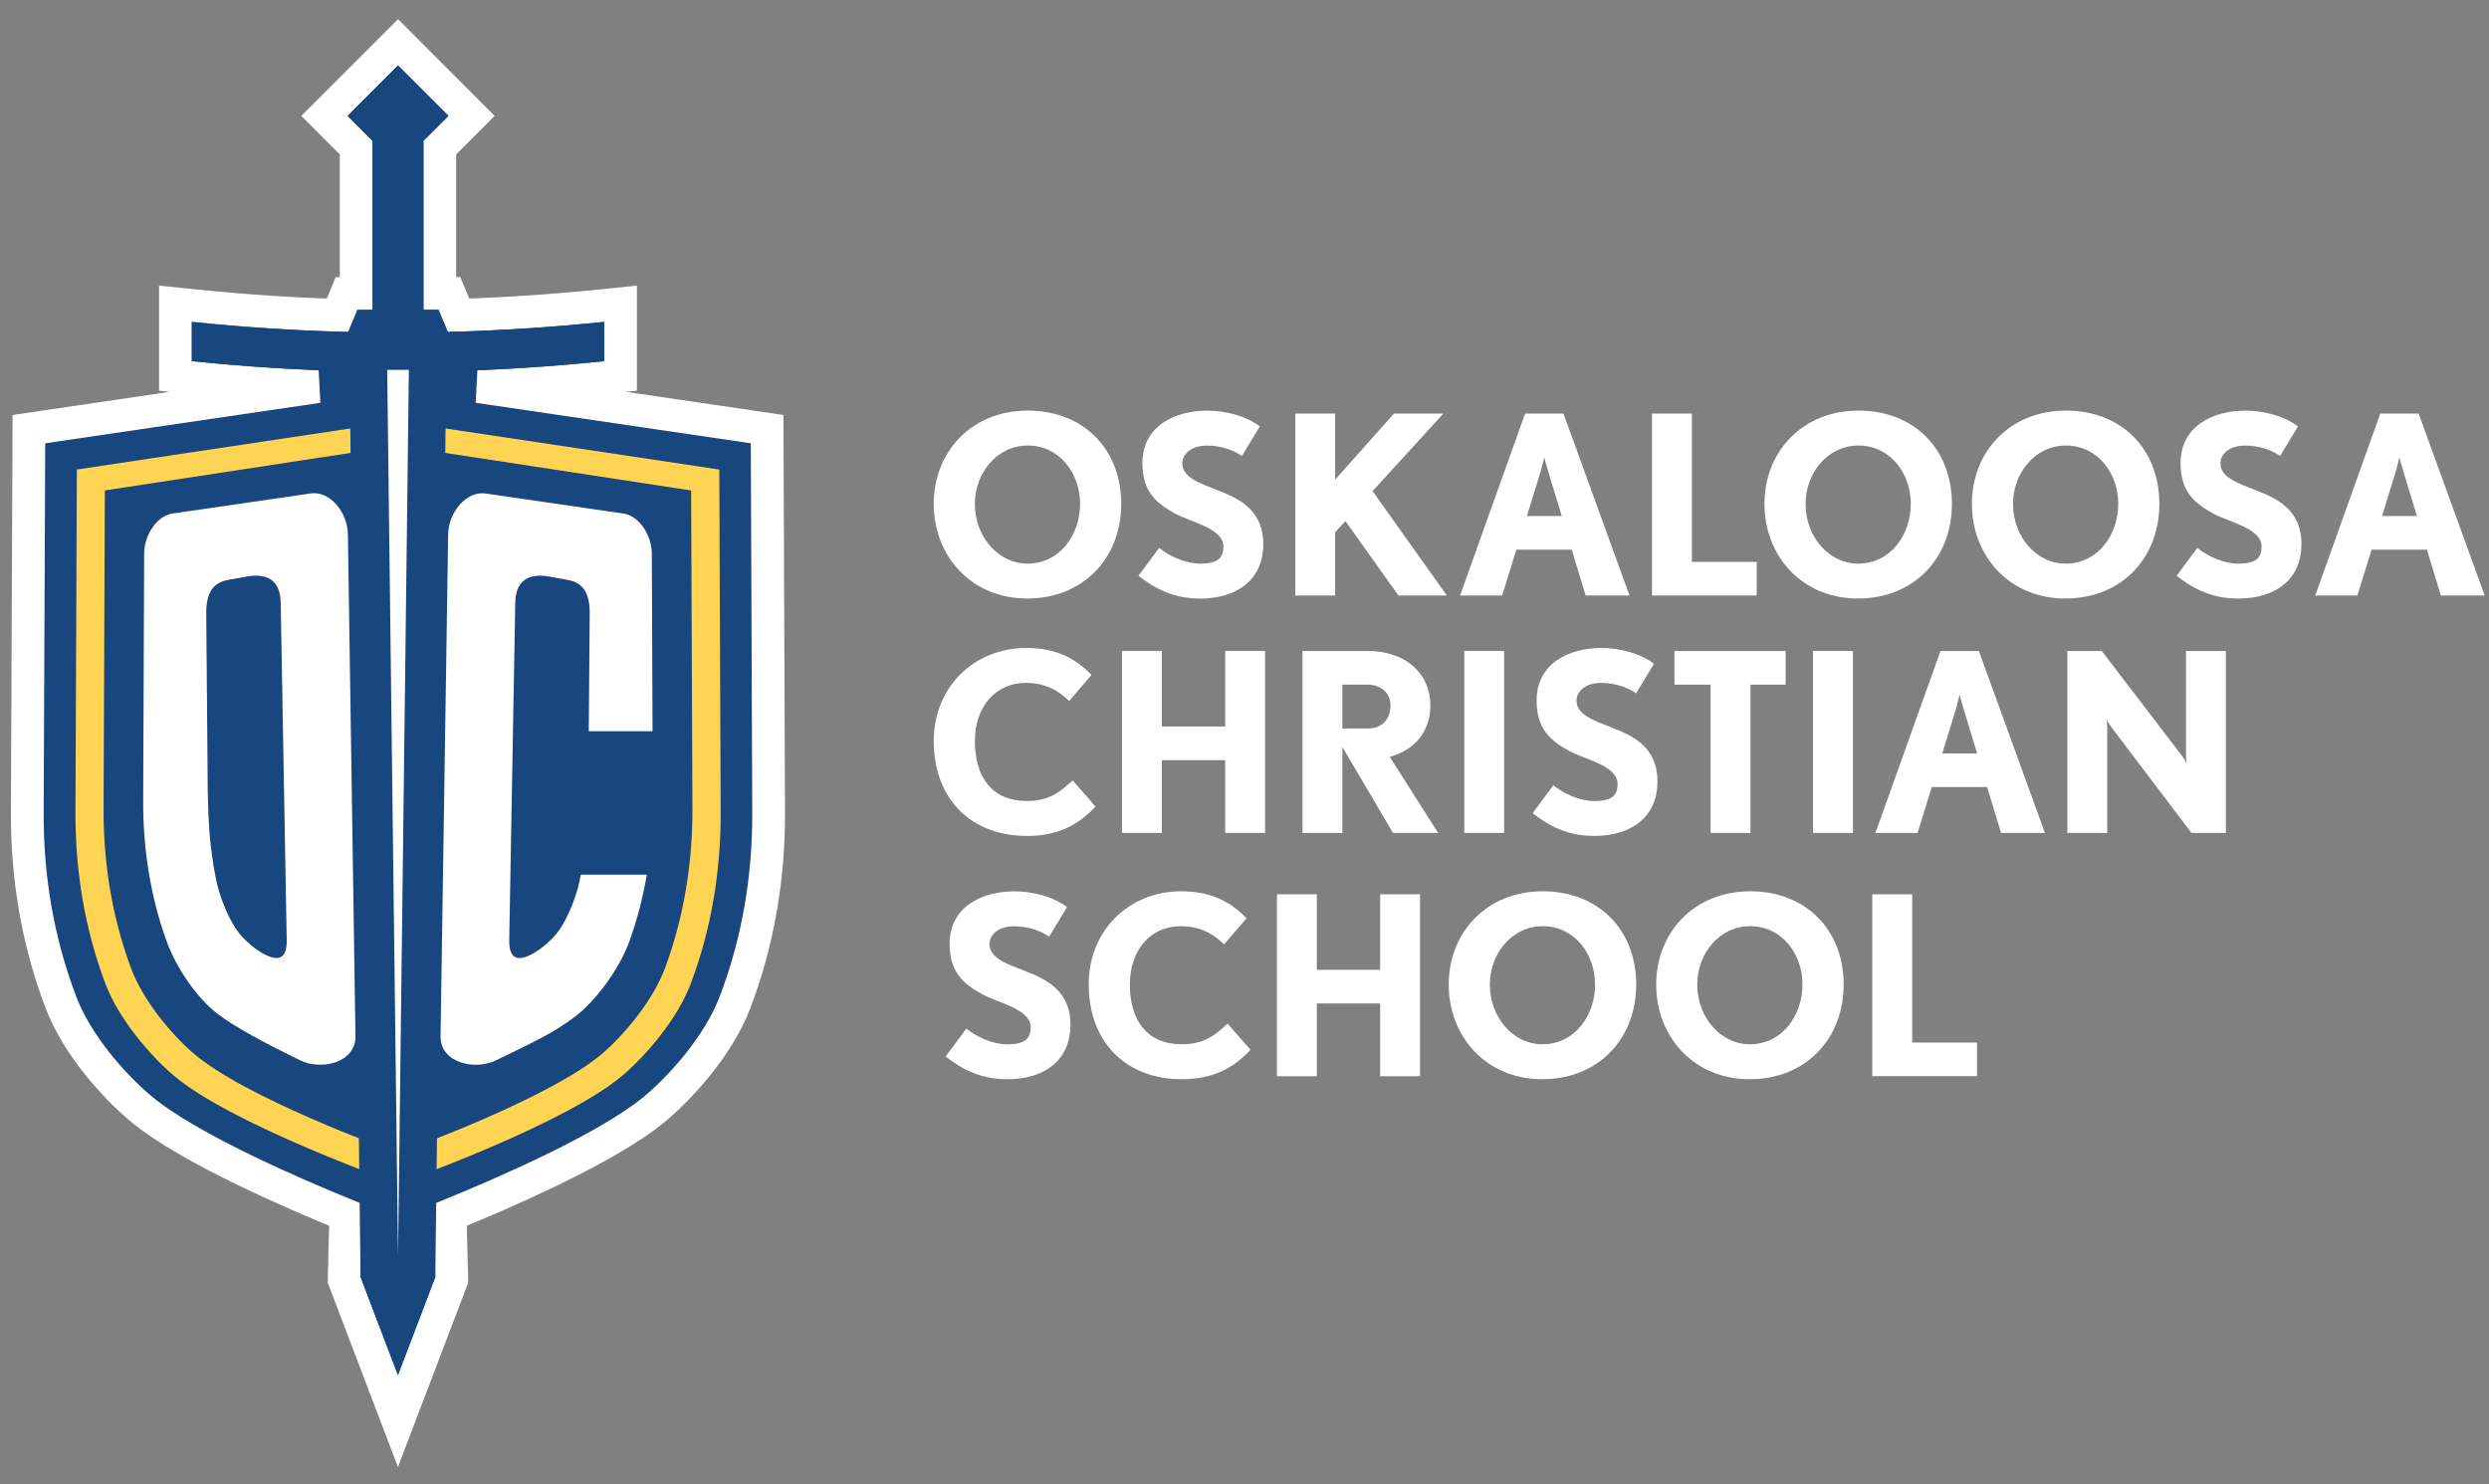 <?xml version="1.0" encoding="UTF-8"?>
<svg xmlns="http://www.w3.org/2000/svg" viewBox="0 0 114 68" fill="none">
  <rect x="0" y="0" width="114" height="68" fill="#808080" stroke="none"/>
  <path d="M35.138 20.306L35.136 19.661L34.498 19.567L21.896 17.712C23.834 17.634 25.78 17.493 27.748 17.291L28.422 17.222V16.545V16.541V16.537V16.533V16.528V16.524V16.52V16.516V16.512V16.508V16.503V16.499V16.495V16.491V16.487V16.483V16.479V16.475V16.471V16.466V16.462V16.458V16.454V16.45V16.446V16.442V16.438V16.434V16.43V16.426V16.422V16.418V16.414V16.41V16.406V16.402V16.398V16.395V16.39V16.387V16.383V16.379V16.375V16.371V16.367V16.363V16.359V16.355V16.352V16.348V16.344V16.34V16.336V16.332V16.329V16.325V16.321V16.317V16.313V16.31V16.306V16.302V16.298V16.294V16.291V16.287V16.283V16.279V16.276V16.272V16.268V16.265V16.261V16.257V16.253V16.25V16.246V16.242V16.239V16.235V16.231V16.228V16.224V16.22V16.217V16.213V16.209V16.206V16.202V16.199V16.195V16.192V16.188V16.184V16.181V16.177V16.174V16.17V16.166V16.163V16.159V16.156V16.152V16.149V16.145V16.142V16.138V16.134V16.131V16.128V16.124V16.12V16.117V16.113V16.11V16.107V16.103V16.1V16.096V16.093V16.089V16.086V16.082V16.079V16.075V16.072V16.069V16.065V16.062V16.058V16.055V16.051V16.048V16.045V16.041V16.038V16.034V16.031V16.028V16.024V16.021V16.017V16.014V16.011V16.007V16.004V16.001V15.997V15.994V15.991V15.987V15.984V15.981V15.977V15.974V15.971V15.967V15.964V15.961V15.957V15.954V15.951V15.947V15.944V15.941V15.938V15.934V15.931V15.928V15.924V15.921V15.918V15.915V15.911V15.908V15.905V15.902V15.898V15.895V15.892V15.888V15.885V15.882V15.879V15.875V15.872V15.869V15.866V15.863V15.859V15.856V15.853V15.85V15.846V15.843V15.84V15.837V15.834V15.83V15.827V15.824V15.821V15.817V15.814V15.811V15.808V15.805V15.801V15.798V15.795V15.792V15.789V15.785V15.782V15.779V15.776V15.773V15.77V15.766V15.763V15.76V15.757V15.754V15.75V15.747V15.744V15.741V15.738V15.735V15.731V15.728V15.725V15.722V15.719V15.716V15.712V15.709V15.706V15.703V15.7V15.697V15.693V15.69V15.687V15.684V15.681V15.678V15.674V15.671V15.668V15.665V15.662V15.659V15.655V15.652V15.649V15.646V15.643V15.64V15.636V15.633V15.63V15.627V15.624V15.621V15.617V15.614V15.611V15.608V15.605V15.602V15.598V15.595V15.592V15.589V15.586V15.583V15.58V15.576V15.573V15.57V15.567V15.564V15.56V15.557V15.554V15.551V15.548V15.545V15.541V15.538V15.535V15.532V15.529V15.526V15.522V15.519V15.516V15.513V15.51V15.507V15.503V15.5V15.497V15.494V15.491V15.487V15.484V15.481V15.478V15.475V15.471V15.468V15.465V15.462V15.459V15.455V15.452V15.449V15.446V15.442V15.439V15.436V15.433V15.429V15.426V15.423V15.42V15.416V15.413V15.41V15.407V15.403V15.4V15.397V15.394V15.39V15.387V15.384V15.381V15.377V15.374V15.371V15.367V15.364V15.361V15.358V15.354V15.351V15.348V15.345V15.341V15.338V15.335V15.331V15.328V15.325V15.321V15.318V15.315V15.311V15.308V15.305V15.301V15.298V15.295V15.291V15.288V15.284V15.281V15.278V15.274V15.271V15.268V15.264V15.261V15.258V15.254V15.251V15.247V15.244V15.241V15.237V15.234V15.23V15.227V15.223V15.22V15.216V15.213V15.21V15.206V15.203V15.199V15.196V15.192V15.189V15.185V15.182V15.178V15.175V15.171V15.168V15.164V15.161V15.157V15.154V15.15V15.147V15.143V15.14V15.136V15.133V15.129V15.126V15.122V15.118V15.115V15.111V15.108V15.104V15.101V15.097V15.093V15.09V15.086V15.082V15.079V15.075V15.072V15.068V15.064V15.06V15.057V15.053V15.05V15.046V15.042V15.039V15.035V15.031V15.027V15.024V15.02V15.016V15.012V15.009V15.005V15.001V14.998V14.994V14.99V14.986V14.982V14.979V14.975V14.971V14.967V14.963V14.96V14.956V14.952V14.948V14.944V14.94V14.936V14.933V14.929V14.925V14.921V14.917V14.913V14.909V14.905V14.901V14.897V14.893V14.89V14.886V14.882V14.878V14.874V14.87V14.866V14.862V14.858V14.854V14.85V14.846V14.842V14.838V14.834V14.829V14.825V14.821V14.817V14.813V14.809V14.805V14.801V14.797V14.793V14.789V14.784V14.78V14.776V14.772V14.768V14.764V14.759V14.755V14.751V14.747V13.916L27.595 14.001C25.374 14.229 23.183 14.376 21.001 14.444L20.776 13.906L20.583 13.445H20.144V6.762L21.067 5.84L21.597 5.31L21.067 4.779L18.761 2.47L18.231 1.939L17.7 2.47L15.391 4.779L14.861 5.309L15.391 5.84L16.314 6.762V13.447H15.875L15.682 13.907L15.457 14.445C13.274 14.378 11.084 14.231 8.863 14.002L8.036 13.917V14.748V14.753V14.757V14.761V14.765V14.77V14.774V14.778V14.782V14.786V14.79V14.794V14.799V14.803V14.807V14.811V14.815V14.819V14.823V14.827V14.831V14.835V14.839V14.843V14.848V14.851V14.855V14.86V14.864V14.867V14.871V14.876V14.88V14.883V14.887V14.891V14.895V14.899V14.903V14.907V14.911V14.915V14.919V14.923V14.927V14.931V14.934V14.938V14.942V14.946V14.95V14.954V14.957V14.961V14.965V14.969V14.973V14.976V14.98V14.984V14.988V14.992V14.995V14.999V15.003V15.007V15.011V15.014V15.018V15.022V15.025V15.029V15.033V15.037V15.04V15.044V15.048V15.051V15.055V15.059V15.062V15.066V15.07V15.073V15.077V15.081V15.084V15.088V15.091V15.095V15.099V15.102V15.106V15.109V15.113V15.117V15.12V15.124V15.127V15.131V15.134V15.138V15.142V15.145V15.149V15.152V15.156V15.159V15.163V15.166V15.17V15.173V15.177V15.18V15.184V15.187V15.191V15.194V15.198V15.201V15.204V15.208V15.211V15.215V15.218V15.222V15.225V15.229V15.232V15.236V15.239V15.242V15.246V15.249V15.252V15.256V15.259V15.263V15.266V15.27V15.273V15.276V15.28V15.283V15.286V15.29V15.293V15.296V15.3V15.303V15.306V15.31V15.313V15.316V15.32V15.323V15.326V15.33V15.333V15.336V15.34V15.343V15.346V15.35V15.353V15.356V15.36V15.363V15.366V15.369V15.373V15.376V15.379V15.382V15.386V15.389V15.392V15.396V15.399V15.402V15.405V15.409V15.412V15.415V15.418V15.421V15.425V15.428V15.431V15.434V15.438V15.441V15.444V15.447V15.451V15.454V15.457V15.46V15.463V15.467V15.47V15.473V15.476V15.479V15.483V15.486V15.489V15.492V15.495V15.499V15.502V15.505V15.508V15.511V15.515V15.518V15.521V15.524V15.527V15.531V15.534V15.537V15.54V15.543V15.546V15.55V15.553V15.556V15.559V15.562V15.566V15.569V15.572V15.575V15.578V15.581V15.585V15.588V15.591V15.594V15.597V15.6V15.604V15.607V15.61V15.613V15.616V15.619V15.623V15.626V15.629V15.632V15.635V15.638V15.641V15.645V15.648V15.651V15.654V15.657V15.66V15.664V15.667V15.67V15.673V15.676V15.679V15.682V15.686V15.689V15.692V15.695V15.698V15.701V15.705V15.708V15.711V15.714V15.717V15.72V15.724V15.727V15.73V15.733V15.736V15.739V15.743V15.746V15.749V15.752V15.755V15.758V15.762V15.765V15.768V15.771V15.774V15.778V15.781V15.784V15.787V15.79V15.794V15.797V15.8V15.803V15.806V15.81V15.813V15.816V15.819V15.822V15.826V15.829V15.832V15.835V15.838V15.842V15.845V15.848V15.851V15.855V15.858V15.861V15.864V15.867V15.871V15.874V15.877V15.88V15.884V15.887V15.89V15.893V15.897V15.9V15.903V15.906V15.91V15.913V15.916V15.92V15.923V15.926V15.929V15.933V15.936V15.939V15.943V15.946V15.949V15.953V15.956V15.959V15.962V15.966V15.969V15.972V15.976V15.979V15.982V15.986V15.989V15.992V15.996V15.999V16.002V16.006V16.009V16.012V16.016V16.019V16.023V16.026V16.029V16.033V16.036V16.04V16.043V16.046V16.05V16.053V16.057V16.06V16.063V16.067V16.07V16.074V16.077V16.081V16.084V16.087V16.091V16.094V16.098V16.101V16.105V16.108V16.112V16.115V16.119V16.122V16.126V16.129V16.133V16.136V16.14V16.143V16.147V16.15V16.154V16.157V16.161V16.165V16.168V16.172V16.175V16.179V16.183V16.186V16.19V16.193V16.197V16.2V16.204V16.208V16.211V16.215V16.219V16.222V16.226V16.23V16.233V16.237V16.241V16.244V16.248V16.252V16.255V16.259V16.263V16.266V16.27V16.274V16.277V16.281V16.285V16.289V16.293V16.296V16.3V16.304V16.308V16.311V16.315V16.319V16.323V16.326V16.33V16.334V16.338V16.342V16.346V16.349V16.353V16.357V16.361V16.365V16.369V16.373V16.377V16.381V16.384V16.388V16.392V16.396V16.4V16.404V16.408V16.412V16.416V16.42V16.424V16.428V16.432V16.436V16.44V16.444V16.448V16.452V16.456V16.46V16.464V16.468V16.472V16.476V16.48V16.485V16.489V16.493V16.497V16.501V16.505V16.509V16.514V16.518V16.522V16.526V16.53V16.534V16.538V16.543V16.547V17.224L8.71 17.293C10.679 17.495 12.626 17.634 14.564 17.713L1.962 19.567L1.324 19.661L1.321 20.306L1.25 37.231C1.25 37.231 1.25 37.231 1.25 37.231C1.237 40.197 1.73 43.159 2.802 45.953C3.546 47.891 5.234 49.774 6.438 50.783L6.439 50.783C7.577 51.737 9.423 52.749 11.256 53.636C12.891 54.427 14.569 55.144 15.838 55.662L15.766 58.481L15.766 58.491V58.5V58.504V58.642L15.815 58.771L17.526 63.265L18.227 65.106L18.928 63.265L20.64 58.771L20.689 58.642V58.504V58.5V58.491L20.688 58.481L20.617 55.663C21.887 55.144 23.564 54.427 25.199 53.636C27.032 52.749 28.878 51.737 30.016 50.783L30.016 50.783C31.22 49.774 32.908 47.891 33.652 45.953C34.724 43.159 35.217 40.197 35.204 37.232C35.204 37.231 35.204 37.231 35.204 37.231L35.138 20.306Z" fill="#18467E" stroke="white" stroke-width="1.5"></path>
  <path d="M32.941 21.511L18.25 19.307L18.231 19.303L18.211 19.3V19.305L3.52 21.51L3.456 37.217C3.446 39.89 3.88 42.554 4.824 45.058C5.445 46.706 6.887 48.362 7.935 49.258C10.501 51.45 17.642 54.018 18.213 54.222C18.22 54.226 18.227 54.228 18.232 54.229C18.238 54.228 18.245 54.226 18.252 54.222C18.823 54.018 25.962 51.45 28.53 49.258C29.578 48.362 31.022 46.708 31.641 45.058C32.583 42.554 33.019 39.89 33.008 37.217L32.945 21.51L32.941 21.511Z" fill="#FFD452"></path>
  <g>
    <path d="M31.655 22.471L18.247 20.422L18.229 20.419L18.211 20.415V20.421L4.803 22.469L4.744 37.055C4.733 39.537 5.132 42.011 5.993 44.336C6.558 45.867 7.876 47.404 8.832 48.236C11.175 50.272 17.692 52.639 18.211 52.828C18.218 52.83 18.224 52.834 18.229 52.835C18.234 52.835 18.24 52.832 18.247 52.828C18.768 52.639 25.283 50.272 27.626 48.236C28.582 47.404 29.899 45.867 30.465 44.336C31.325 42.011 31.723 39.537 31.714 37.055L31.655 22.469V22.471Z" fill="#18467E"></path>
    <path d="M14.217 22.609L7.894 23.528C7.154 23.645 6.605 24.546 6.603 25.36L6.558 36.711C6.55 38.884 6.887 41.048 7.617 43.084C8.098 44.423 9.057 45.736 9.914 46.411C10.709 47.037 12.161 47.802 13.727 48.572C14.735 49.066 16.299 48.678 16.281 47.475L15.934 24.473C15.92 23.484 15.118 22.467 14.217 22.609ZM11.975 43.646C11.656 43.458 11.411 43.24 11.147 42.976C10.574 42.401 10.164 41.312 9.999 40.714C9.82 40.067 9.721 39.287 9.646 38.673C9.547 37.857 9.508 36.445 9.51 35.62L9.446 27.985C9.474 27.033 9.854 26.683 10.434 26.57L11.225 26.428C11.918 26.286 12.857 26.334 12.857 27.653L13.133 43.128C13.126 43.781 12.874 44.176 11.973 43.644L11.975 43.646Z" fill="white"></path>
    <path d="M26.459 40.714C26.294 41.31 25.886 42.399 25.311 42.976C25.047 43.24 24.802 43.458 24.483 43.646C23.582 44.178 23.33 43.783 23.323 43.13L23.599 27.655C23.599 26.334 24.539 26.288 25.231 26.43L26.022 26.572C26.602 26.685 26.982 27.034 27.01 27.987L26.966 33.501H29.887L29.855 25.362C29.851 24.55 29.302 23.647 28.564 23.53L22.257 22.611C21.358 22.469 20.54 23.485 20.526 24.475L20.178 47.477C20.16 48.68 21.725 49.068 22.732 48.573C24.298 47.804 25.38 47.334 26.434 46.5C27.288 45.824 28.362 44.427 28.842 43.087C29.193 42.108 29.451 41.097 29.626 40.072H26.604C26.561 40.294 26.515 40.514 26.459 40.72V40.714Z" fill="white"></path>
  </g>
  <g>
    <path d="M27.674 14.747C25.26 14.995 22.881 15.148 20.51 15.208L20.086 14.195H19.396V6.451L20.538 5.309L18.231 3L15.921 5.309L17.064 6.451V14.197H16.374L15.95 15.21C13.579 15.149 11.2 14.997 8.786 14.748C8.786 15.469 8.786 15.827 8.786 16.547C11.221 16.797 13.621 16.95 16.012 17.01L16.514 58.502V58.506L18.225 63L19.937 58.506V58.502L20.439 17.012C22.83 16.953 25.229 16.799 27.665 16.549C27.665 15.829 27.665 15.47 27.665 14.75L27.674 14.747Z" fill="#18467E"></path>
    <path d="M18.231 57.543L18.727 16.944H18.231H17.734L18.231 57.543V57.55V57.546V57.55V57.543Z" fill="white"></path>
  </g>
  <g>
    <g>
      <path d="M47.049 27.421C44.468 27.421 42.767 25.458 42.767 23.083C42.767 20.708 44.491 18.812 47.072 18.812C49.652 18.812 51.353 20.605 51.353 23.083C51.353 25.561 49.629 27.421 47.049 27.421ZM47.072 20.412C45.644 20.412 44.651 21.691 44.651 23.083C44.651 24.613 45.747 25.823 47.049 25.823C48.556 25.823 49.47 24.488 49.47 23.083C49.47 21.678 48.522 20.412 47.072 20.412Z" fill="white"></path>
      <path d="M54.939 27.421C53.786 27.421 52.941 26.999 52.142 26.382L53.089 25.103C53.581 25.491 54.288 25.823 54.973 25.823C55.807 25.823 56.035 25.538 56.035 25.035C56.035 24.202 54.517 23.916 53.82 23.528C52.987 23.072 52.325 22.545 52.325 21.222C52.325 19.509 53.82 18.814 55.294 18.814C56.082 18.814 57.03 19.03 57.703 19.534L56.88 20.892C56.514 20.619 55.897 20.413 55.292 20.413C54.448 20.413 54.15 20.892 54.15 21.224C54.15 21.978 55.212 22.207 56.183 22.629C56.993 22.983 57.861 23.553 57.861 24.924C57.861 26.499 56.741 27.425 54.938 27.425L54.939 27.421Z" fill="white"></path>
      <path d="M64.052 27.285L61.621 23.87L61.152 24.385V27.285H59.326V18.948H61.152V21.974L63.846 18.948H66.108L62.866 22.499L66.267 27.283H64.052V27.285Z" fill="white"></path>
      <path d="M72.626 27.285L71.987 25.183H69.453L68.802 27.285H66.872L69.852 18.948H71.61L74.635 27.285H72.626ZM70.914 21.611C70.835 21.348 70.742 21.017 70.732 20.949C70.721 20.983 70.641 21.325 70.561 21.611L69.934 23.643H71.532L70.914 21.611Z" fill="white"></path>
      <path d="M75.664 27.285V18.948H77.491V25.741H80.46V27.283H75.664V27.285Z" fill="white"></path>
      <path d="M85.096 27.421C82.516 27.421 80.815 25.458 80.815 23.083C80.815 20.708 82.539 18.812 85.119 18.812C87.7 18.812 89.401 20.605 89.401 23.083C89.401 25.561 87.677 27.421 85.096 27.421ZM85.119 20.412C83.692 20.412 82.698 21.691 82.698 23.083C82.698 24.613 83.794 25.823 85.096 25.823C86.604 25.823 87.517 24.488 87.517 23.083C87.517 21.678 86.57 20.412 85.119 20.412Z" fill="white"></path>
      <path d="M94.598 27.421C92.017 27.421 90.316 25.458 90.316 23.083C90.316 20.708 92.04 18.812 94.621 18.812C97.201 18.812 98.902 20.605 98.902 23.083C98.902 25.561 97.178 27.421 94.598 27.421ZM94.621 20.412C93.193 20.412 92.2 21.691 92.2 23.083C92.2 24.613 93.296 25.823 94.598 25.823C96.105 25.823 97.019 24.488 97.019 23.083C97.019 21.678 96.072 20.412 94.621 20.412Z" fill="white"></path>
      <path d="M102.489 27.421C101.336 27.421 100.49 26.999 99.692 26.382L100.639 25.103C101.13 25.491 101.838 25.823 102.522 25.823C103.356 25.823 103.585 25.538 103.585 25.035C103.585 24.202 102.066 23.916 101.369 23.528C100.536 23.072 99.874 22.545 99.874 21.222C99.874 19.509 101.369 18.814 102.843 18.814C103.631 18.814 104.58 19.03 105.252 19.534L104.431 20.892C104.065 20.619 103.448 20.413 102.843 20.413C101.999 20.413 101.701 20.892 101.701 21.224C101.701 21.978 102.763 22.207 103.734 22.629C104.544 22.983 105.411 23.553 105.411 24.924C105.411 26.499 104.292 27.425 102.489 27.425V27.421Z" fill="white"></path>
      <path d="M111.795 27.285L111.156 25.183H108.622L107.971 27.285H106.041L109.021 18.948H110.778L113.804 27.285H111.795ZM110.081 21.611C110.002 21.348 109.909 21.017 109.899 20.949C109.888 20.983 109.808 21.325 109.728 21.611L109.101 23.643H110.699L110.081 21.611Z" fill="white"></path>
      <path d="M47.025 38.297C44.491 38.297 42.767 36.619 42.767 33.946C42.767 31.445 44.651 29.688 46.992 29.688C48.214 29.688 49.138 30.043 49.995 30.92L48.968 32.119C48.409 31.561 47.769 31.286 46.992 31.286C45.564 31.286 44.651 32.416 44.651 33.946C44.651 35.66 45.484 36.699 47.025 36.699C48.075 36.699 48.59 36.254 49.127 35.752L50.177 36.951C49.4 37.784 48.476 38.299 47.025 38.299V38.297Z" fill="white"></path>
      <path d="M56.115 38.16V34.826H53.215V38.16H51.389V29.824H53.215V33.285H56.115V29.824H57.942V38.16H56.115Z" fill="white"></path>
      <path d="M63.8 38.16L61.482 34.221V38.16H59.656V29.824H62.648C64.395 29.824 65.514 30.874 65.514 32.313C65.514 33.558 64.749 34.379 63.653 34.677L65.868 38.159H63.802L63.8 38.16ZM62.648 31.367H61.482V33.377H62.648C63.286 33.377 63.687 32.965 63.687 32.315C63.687 31.733 63.229 31.367 62.648 31.367Z" fill="white"></path>
      <path d="M67.066 38.16V29.824H68.892V38.16H67.066Z" fill="white"></path>
      <path d="M72.993 38.297C71.84 38.297 70.994 37.875 70.196 37.258L71.143 35.979C71.635 36.367 72.342 36.699 73.027 36.699C73.86 36.699 74.089 36.413 74.089 35.911C74.089 35.078 72.571 34.792 71.874 34.404C71.04 33.946 70.379 33.421 70.379 32.096C70.379 30.383 71.874 29.688 73.348 29.688C74.135 29.688 75.084 29.904 75.756 30.408L74.935 31.766C74.57 31.491 73.953 31.288 73.348 31.288C72.504 31.288 72.206 31.766 72.206 32.098C72.206 32.852 73.268 33.081 74.238 33.503C75.049 33.858 75.916 34.429 75.916 35.798C75.916 37.373 74.797 38.299 72.993 38.299V38.297Z" fill="white"></path>
      <path d="M80.174 31.367V38.16H78.348V31.367H76.693V29.826H81.785V31.367H80.174Z" fill="white"></path>
      <path d="M83.041 38.16V29.824H84.868V38.16H83.041Z" fill="white"></path>
      <path d="M91.652 38.16L91.013 36.059H88.479L87.828 38.16H85.898L88.878 29.824H90.635L93.661 38.16H91.652ZM89.938 32.487C89.859 32.224 89.766 31.892 89.756 31.825C89.745 31.859 89.665 32.201 89.585 32.487L88.957 34.519H90.556L89.938 32.487Z" fill="white"></path>
      <path d="M100.374 38.16L96.698 33.308C96.595 33.159 96.504 32.999 96.492 32.976C96.492 32.987 96.515 33.193 96.515 33.388V38.16H94.688V29.824H96.263L99.94 34.631C100.053 34.78 100.133 34.94 100.146 34.973C100.146 34.962 100.122 34.757 100.122 34.551V29.824H101.949V38.16H100.374Z" fill="white"></path>
    </g>
    <g>
      <path d="M46.108 49.444C44.956 49.444 44.11 49.022 43.312 48.405L44.259 47.126C44.75 47.514 45.458 47.846 46.142 47.846C46.976 47.846 47.205 47.561 47.205 47.059C47.205 46.225 45.686 45.94 44.989 45.551C44.156 45.093 43.494 44.569 43.494 43.245C43.494 41.532 44.989 40.837 46.463 40.837C47.251 40.837 48.2 41.053 48.872 41.557L48.049 42.916C47.684 42.642 47.066 42.437 46.461 42.437C45.617 42.437 45.319 42.916 45.319 43.247C45.319 44.001 46.382 44.23 47.352 44.652C48.162 45.007 49.03 45.576 49.03 46.947C49.03 48.522 47.91 49.448 46.107 49.448L46.108 49.444Z" fill="white"></path>
      <path d="M54.123 49.444C51.589 49.444 49.865 47.766 49.865 45.093C49.865 42.593 51.749 40.835 54.09 40.835C55.312 40.835 56.236 41.19 57.093 42.068L56.066 43.267C55.507 42.708 54.867 42.433 54.09 42.433C52.662 42.433 51.749 43.563 51.749 45.093C51.749 46.807 52.582 47.844 54.123 47.844C55.173 47.844 55.688 47.399 56.225 46.897L57.275 48.096C56.498 48.93 55.574 49.444 54.123 49.444Z" fill="white"></path>
      <path d="M63.213 49.308V45.973H60.313V49.308H58.487V40.972H60.313V44.432H63.213V40.972H65.04V49.308H63.213Z" fill="white"></path>
      <path d="M70.636 49.444C68.055 49.444 66.354 47.481 66.354 45.106C66.354 42.731 68.078 40.835 70.659 40.835C73.24 40.835 74.941 42.628 74.941 45.106C74.941 47.584 73.217 49.444 70.636 49.444ZM70.659 42.433C69.231 42.433 68.238 43.712 68.238 45.104C68.238 46.635 69.334 47.844 70.636 47.844C72.144 47.844 73.057 46.509 73.057 45.104C73.057 43.699 72.11 42.433 70.659 42.433Z" fill="white"></path>
      <path d="M80.137 49.444C77.557 49.444 75.856 47.481 75.856 45.106C75.856 42.731 77.58 40.835 80.16 40.835C82.741 40.835 84.442 42.628 84.442 45.106C84.442 47.584 82.718 49.444 80.137 49.444ZM80.159 42.433C78.731 42.433 77.737 43.712 77.737 45.104C77.737 46.635 78.834 47.844 80.135 47.844C81.643 47.844 82.556 46.509 82.556 45.104C82.556 43.699 81.609 42.433 80.159 42.433Z" fill="white"></path>
      <path d="M85.754 49.308V40.972H87.581V47.765H90.55V49.306H85.754V49.308Z" fill="white"></path>
    </g>
  </g>
</svg>
